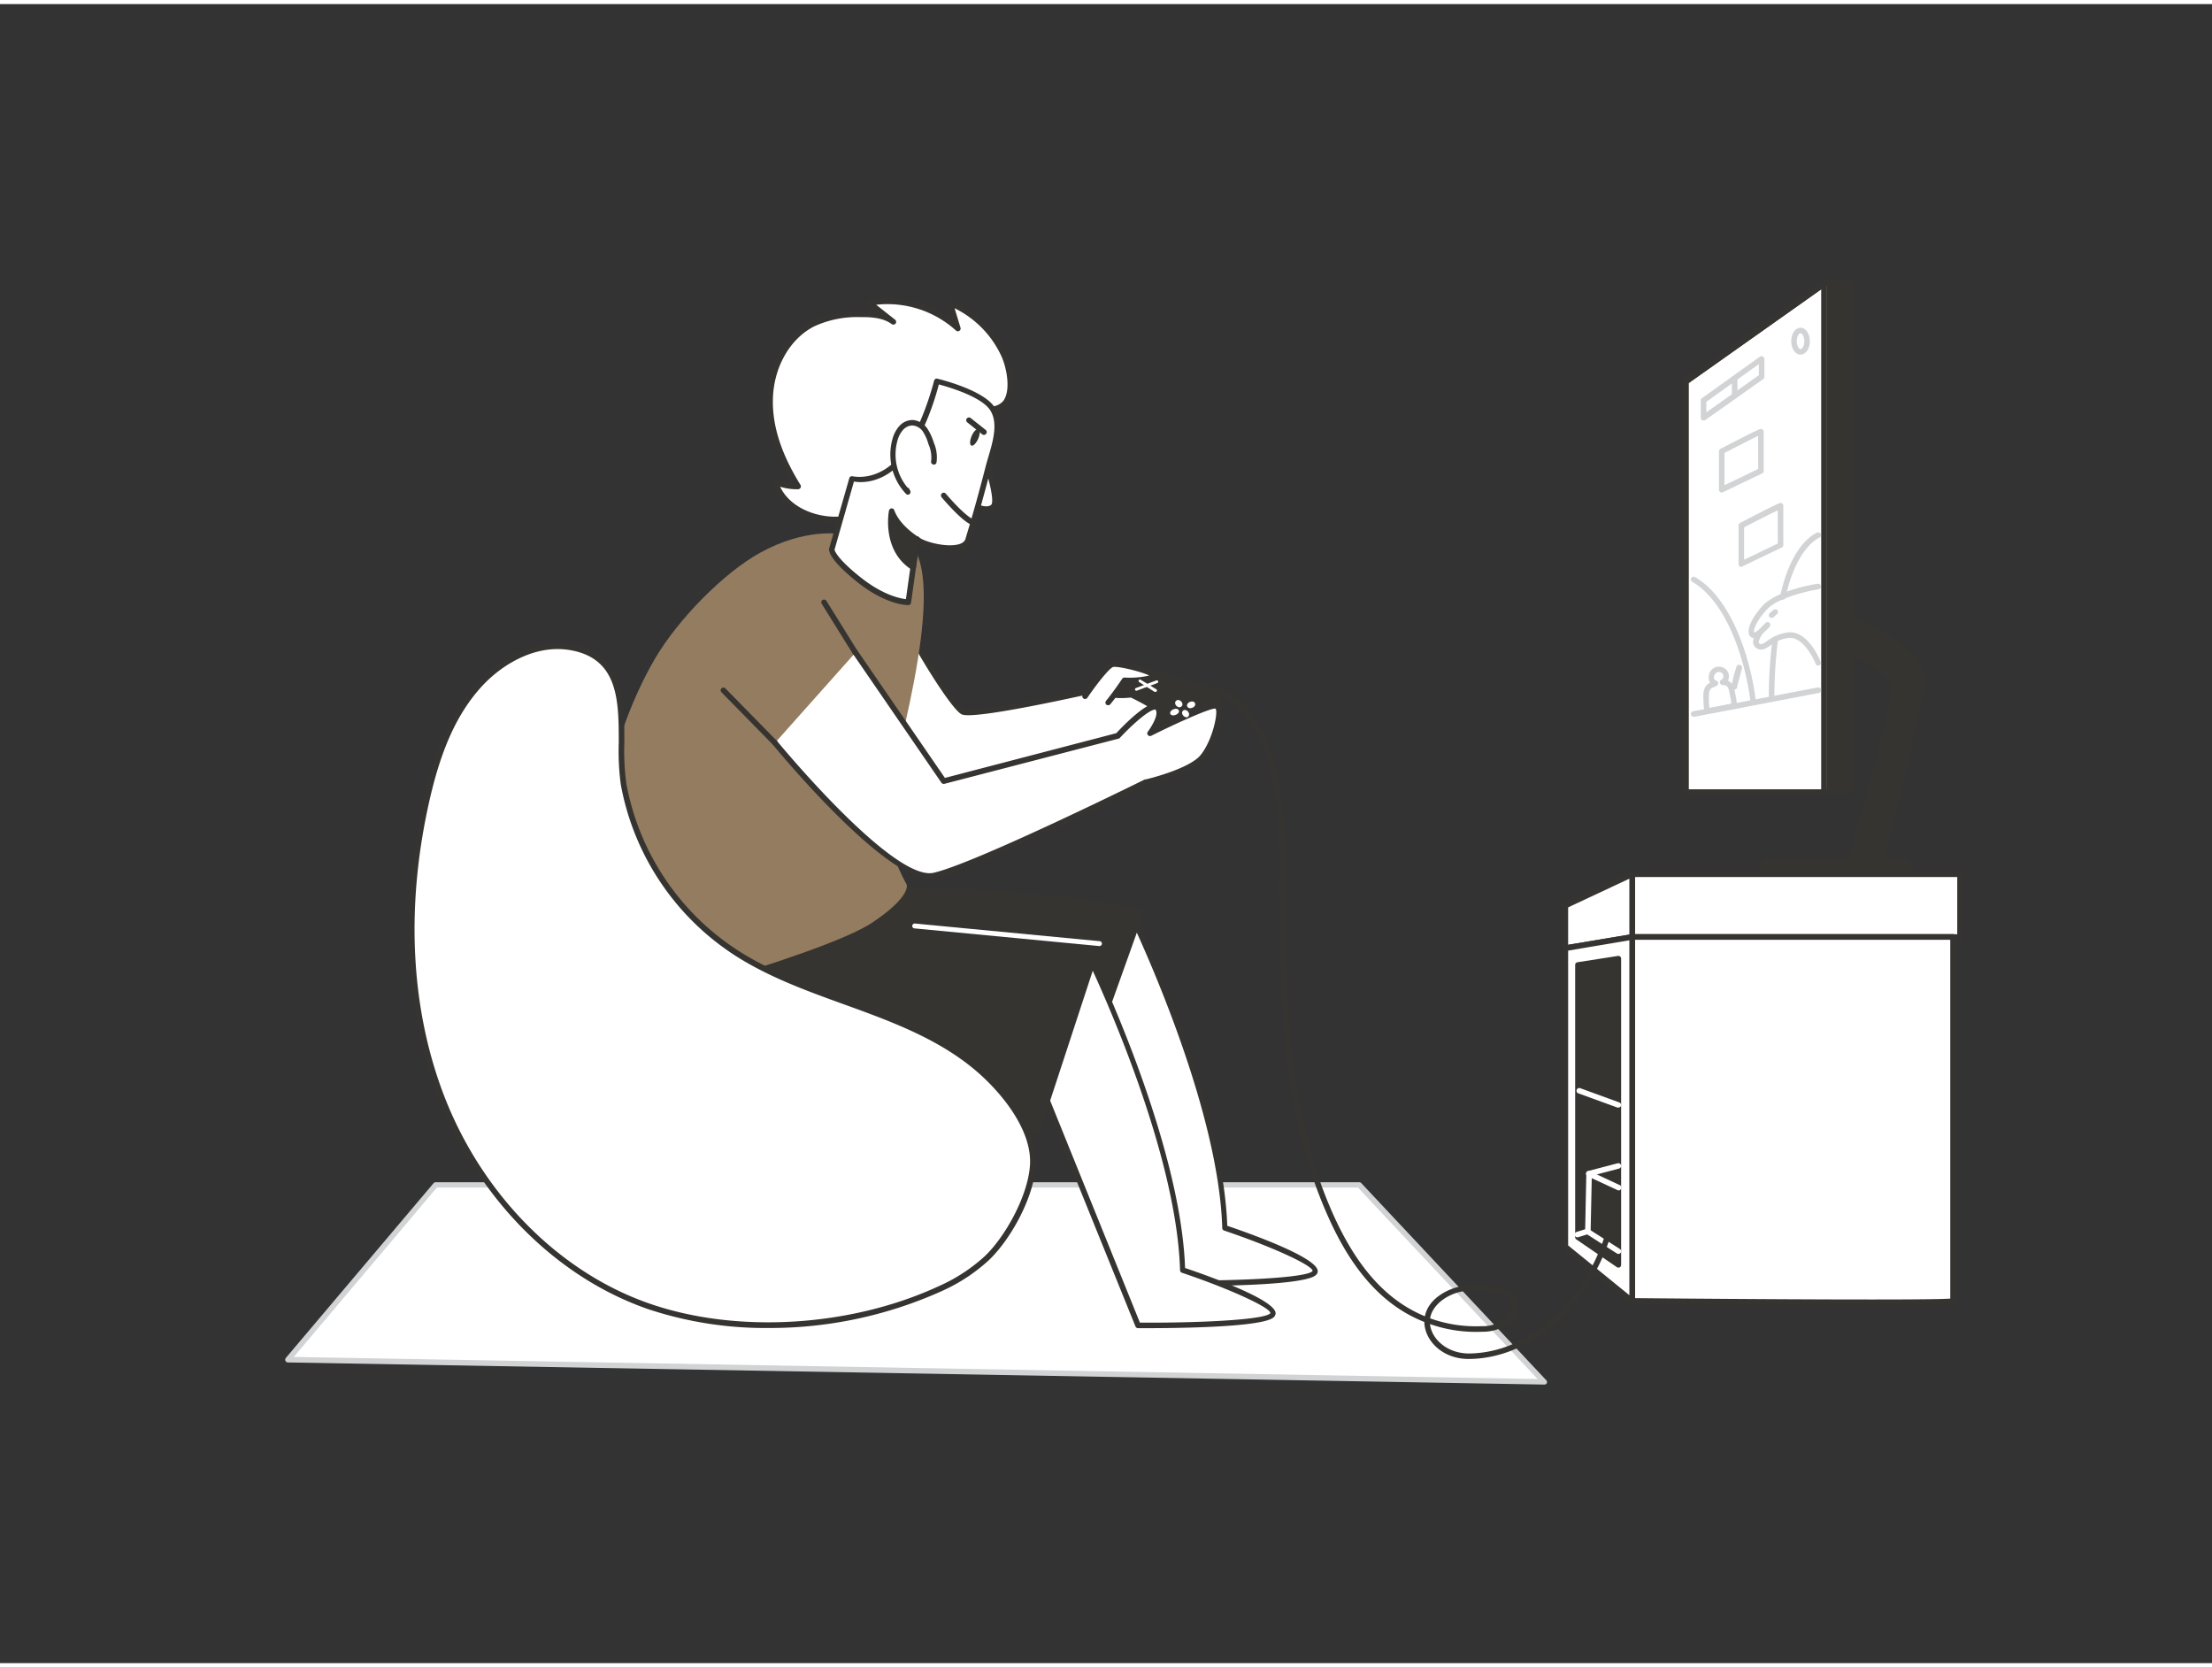 <svg xmlns="http://www.w3.org/2000/svg" viewBox="0 0 400 300" width="406" height="306" class="illustration styles_illustrationTablet__1DWOa"><rect x="0" y="0" width="400" height="300" fill="#333333" stroke="none"/><g id="_65_gaming" data-name="#65_gaming"><polygon points="245.78 213.49 78.78 213.49 52.06 245.08 279.24 249.13 245.78 213.49" fill="#fff"></polygon><path d="M279.24,249.63h0l-227.17-4a.5.5,0,0,1-.45-.29.51.51,0,0,1,.07-.53l26.72-31.6a.5.5,0,0,1,.38-.17h167a.48.48,0,0,1,.36.15l33.46,35.65a.49.49,0,0,1,.1.54A.51.51,0,0,1,279.24,249.63Zm-226.11-5,224.93,4L245.56,214H79Z" fill="#d1d3d4"></path><path d="M204.46,164.4s16.36,33.38,17,56.91c0,0,16.35,5.48,16.35,7.84s-24.42,2.15-24.42,2.15l-19-46.92Z" fill="#fff"></path><path d="M215.2,231.81h-1.78a.5.5,0,0,1-.46-.31l-19-46.93a.49.49,0,0,1,0-.41l10-20a.5.5,0,0,1,.45-.28h0a.51.51,0,0,1,.45.28c.16.33,16.25,33.42,17.07,56.76,4.25,1.44,16.36,5.76,16.36,8.21a.91.91,0,0,1-.3.66C236.2,231.64,220.76,231.81,215.2,231.81Zm-1.44-1c11.07.07,22.83-.55,23.6-1.73,0-1-7.35-4.39-16-7.3a.49.49,0,0,1-.34-.46c-.6-21-13.94-50.25-16.54-55.78L195,184.4Z" fill="#363431"></path><path d="M155.78,160.15s35.84,0,50.56,4.25L197.89,188l-55.13-13.95Z" fill="#363431"></path><path d="M197.89,188.54l-.12,0-55.13-14a.47.47,0,0,1-.35-.34.5.5,0,0,1,.11-.48l13-13.94a.52.52,0,0,1,.37-.16c.36,0,36.08,0,50.7,4.27a.49.49,0,0,1,.31.25.51.51,0,0,1,0,.4l-8.45,23.64A.5.5,0,0,1,197.89,188.54ZM143.7,173.82l53.88,13.62,8.12-22.7c-14.19-3.88-46.74-4.09-49.71-4.09Z" fill="#363431"></path><path d="M164.27,112.66c-.37.54,7.9,14.36,9.88,15.36s24.17-4,29.29-5.2,8.12-.46,8.55,1.65-5.05,8.6-7,9.62-24.62,14-31.83,11.83-25.69-22.34-25.69-22.34" fill="#fff"></path><path d="M175.12,146.66a7.16,7.16,0,0,1-2.06-.26c-7.26-2.19-25.16-21.65-25.92-22.48a.5.5,0,0,1,0-.71.51.51,0,0,1,.71,0c.18.2,18.47,20.09,25.47,22.2,4.19,1.27,15.11-2.79,30.74-11.41l.71-.39c1.87-1,7.06-7.33,6.7-9.07a1.76,1.76,0,0,0-.86-1.2c-1.29-.82-3.81-.85-7.09-.06-.26.07-27.14,6.4-29.63,5.15-2.1-1.05-9.71-13.86-10.12-15.5a.68.68,0,0,1,.06-.59.5.5,0,0,1,.7-.12.51.51,0,0,1,.21.48c.32,1.39,7.84,14,9.6,14.84,1.52.76,19.66-3,28.95-5.23,3.6-.86,6.32-.8,7.86.18a2.83,2.83,0,0,1,1.3,1.85c.5,2.46-5.33,9.15-7.21,10.16l-.7.38C194.52,140.45,181.77,146.66,175.12,146.66Zm-10.44-33.72Zm0,0Zm.08-.25Z" fill="#363431"></path><path d="M207.84,134.85s2.09-5.75,1.77-6.7-5.05-3.26-5.05-3.26-4.26.41-3.87-.47,6.38-3.48,8.85-3.12,9.35,3.08,10.45,4.34-1.61,6.5-3.15,7.38S206,138.66,207.84,134.85Z" fill="#363431"></path><path d="M208.48,136.78a1.48,1.48,0,0,1-1-.31c-.42-.39-.44-1-.05-1.81,1-2.64,1.9-5.81,1.76-6.35s-2.55-1.87-4.68-2.91c-2.38.22-3.78.06-4.16-.46a.69.69,0,0,1-.06-.72c.56-1.27,6.92-3.76,9.37-3.41s9.52,3.09,10.75,4.5a2.26,2.26,0,0,1,.32,1.9c-.36,2.16-2.27,5.48-3.59,6.24C217,133.49,211.17,136.78,208.48,136.78Zm-3.92-12.39a.59.59,0,0,1,.22,0c1.48.73,5,2.52,5.3,3.56s-1.12,5.24-1.77,7l0,0c-.25.51-.18.67-.18.67.56.6,5.68-1.54,8.49-3.15,1-.56,2.77-3.58,3.1-5.54.13-.77,0-1-.09-1.08-.93-1.08-7.57-3.81-10.14-4.18-2.08-.3-6.92,1.75-8.09,2.62a14.8,14.8,0,0,0,3.13,0Zm3.28,10.46h0Z" fill="#363431"></path><path d="M196.83,172s16.36,33.38,17,56.9c0,0,16.36,5.49,16.36,7.84s-24.42,2.16-24.42,2.16l-19-46.93Z" fill="#fff"></path><path d="M207.57,239.43h-1.78a.51.51,0,0,1-.46-.31l-19-46.93a.53.53,0,0,1,0-.41l10-20a.5.5,0,0,1,.45-.27h0a.5.5,0,0,1,.45.28c.16.33,16.25,33.42,17.07,56.76,4.26,1.44,16.37,5.75,16.37,8.2a1,1,0,0,1-.3.67C228.57,239.26,213.13,239.43,207.57,239.43Zm-1.44-1c11.06.07,22.84-.54,23.6-1.72,0-1-7.35-4.39-16-7.3a.51.51,0,0,1-.34-.46c-.6-21-13.94-50.26-16.54-55.78L187.36,192Z" fill="#363431"></path><path d="M160.54,163.17l38.2,6.72-11,33.56s-50.5,9.46-68.31,1.39-12.76-44.69-12.76-44.69Z" fill="#363431"></path><path d="M141.86,208.61c-10.18,0-17.76-1.11-22.63-3.32-7.46-3.37-12.07-12.29-13.35-25.77a96.08,96.08,0,0,1,.29-19.44.49.49,0,0,1,.52-.43l53.88,3h.06l38.2,6.72a.52.52,0,0,1,.34.24.49.49,0,0,1,0,.41l-11,33.55a.52.52,0,0,1-.38.34c-.13,0-12.82,2.38-27.52,3.72Q150,208.61,141.86,208.61ZM107.1,160.67c-.49,4.22-3.67,36.38,12.54,43.72,16.77,7.59,63.58-.63,67.72-1.38l10.73-32.73-37.6-6.61Z" fill="#363431"></path><path d="M164.86,97.86l-12.88-2s-6.24-1.23-14.58,3.38c-6.51,3.6-14.81,12-19,19.2-14.78,25.39-13.16,65.09-13.16,65.09s43.41-11.33,52.54-17.47c7.17-4.81,6.16-6.89,6.16-6.89s-4.42-7.61-3.75-13.65S171.54,106,164.86,97.86Z" fill="#947c60"></path><path d="M178.4,226.84c4-3.75,8.09-11.39,8.39-17,.38-6.87-6-14.21-10.93-18.17-6.27-5-13.88-8-21.41-10.7s-15.21-5.36-21.88-9.81A46.58,46.58,0,0,1,112.75,141c-1.48-8.73,2.9-22.66-9.66-24.74-6.06-1-12.19,2.19-16.34,6.72-5.36,5.86-8,13.71-9.73,21.46-3.93,17.76-3.64,36.77,3,53.69s20.21,31.48,37.42,37.37c16.46,5.63,36.85,4,52.48-3.22A31.35,31.35,0,0,0,178.4,226.84Z" fill="#fff"></path><path d="M138.92,239.4a67.33,67.33,0,0,1-21.6-3.37c-16.53-5.67-30.64-19.75-37.73-37.67-6.3-15.94-7.36-34.61-3.07-54,1.49-6.71,4-15.25,9.85-21.7,4.74-5.17,11.18-7.81,16.81-6.88,9.76,1.62,9.74,10.21,9.72,17.78a44.11,44.11,0,0,0,.36,7.38,45.79,45.79,0,0,0,19.59,29.8c6.14,4.09,13.27,6.67,20.15,9.16l1.63.59c7.77,2.83,15.26,5.77,21.55,10.79,5.37,4.27,11.5,11.71,11.13,18.6-.33,6.05-4.7,13.7-8.56,17.32h0a31.76,31.76,0,0,1-8.57,5.58A75.73,75.73,0,0,1,138.92,239.4ZM100.83,116.63c-5.5,0-10.57,3.33-13.7,6.74-4.47,4.89-7.44,11.44-9.6,21.23-4.25,19.17-3.2,37.63,3,53.38,7,17.65,20.85,31.5,37.11,37.07,15.76,5.4,36.21,4.14,52.09-3.2a30.69,30.69,0,0,0,8.3-5.39c3.72-3.5,7.92-11,8.23-16.63.35-6.5-5.57-13.62-10.74-17.74-6.17-4.91-13.58-7.83-21.26-10.62l-1.63-.59c-6.94-2.51-14.13-5.11-20.37-9.27a46.82,46.82,0,0,1-20-30.48,45.47,45.47,0,0,1-.37-7.56c0-7.52,0-15.28-8.86-16.76A13.45,13.45,0,0,0,100.83,116.63ZM178.4,226.84h0Z" fill="#363431"></path><path d="M140.14,133.6s21.1,25.74,28.81,24,38.28-16.91,38.28-16.91,8.08-1.88,10.27-4.61,3.72-8.67,2.48-9.15-12,4.92-12,4.92,2.54-3.26,1.35-4.61-7.19,5.12-7.19,5.12l-31.46,8.21-16-23.29" fill="#fff"></path><path d="M168.18,158.15c-8.45,0-27.58-23.21-28.42-24.23a.5.5,0,0,1,.07-.71.5.5,0,0,1,.7.07c.21.26,21,25.48,28.31,23.8,7.56-1.73,37.87-16.72,38.17-16.87l.11,0c.08,0,7.93-1.86,10-4.43,2.23-2.78,3.21-7.89,2.68-8.38-.82-.15-6.55,2.38-11.62,4.91a.51.51,0,0,1-.61-.13.5.5,0,0,1,0-.62c.74-1,2.05-3.19,1.36-4h0c-1.18,0-4.45,3-6.42,5.13a.48.48,0,0,1-.25.14L170.78,141a.51.51,0,0,1-.54-.2l-16-23.3a.52.52,0,0,1,.13-.7.51.51,0,0,1,.7.13l15.8,23,31-8.09c1-1.12,5.13-5.36,7-5.36h0a1,1,0,0,1,.81.36c.85,1,.32,2.52-.32,3.69,3.75-1.82,9.69-4.56,10.81-4.13a1.14,1.14,0,0,1,.67.83c.5,1.86-1.09,6.79-2.94,9.1-2.2,2.74-9.69,4.57-10.49,4.76-1.84.92-30.75,15.19-38.34,16.93A4.17,4.17,0,0,1,168.18,158.15Z" fill="#363431"></path><path d="M154.66,117.75a.52.52,0,0,1-.43-.24l-5.64-9.07a.49.49,0,0,1,.16-.69.51.51,0,0,1,.69.16l5.64,9.07a.51.51,0,0,1-.42.77Z" fill="#363431"></path><path d="M140.14,134.1a.49.49,0,0,1-.35-.15l-9.3-9.48a.5.5,0,1,1,.71-.7l9.3,9.48a.5.5,0,0,1,0,.71A.54.54,0,0,1,140.14,134.1Z" fill="#363431"></path><path d="M196.19,125.11s3.75-5.51,5-5.77,8.45,1.54,7.24,2.3-5.1.6-5.1.6-1.52,2.29-3,4" fill="#fff"></path><path d="M200.36,126.78a.48.48,0,0,1-.32-.11A.52.52,0,0,1,200,126c1.41-1.71,2.92-4,2.93-4a.5.5,0,0,1,.44-.22,16,16,0,0,0,4.45-.36c-1.26-.66-5.57-1.73-6.51-1.55-.64.13-2.93,3-4.68,5.57a.5.5,0,0,1-.83-.57c.91-1.33,4-5.71,5.31-6,1-.2,7.41,1.05,7.92,2.34a.71.71,0,0,1-.32.88c-1.15.72-4.12.7-5.1.68-.43.63-1.64,2.41-2.84,3.85A.48.48,0,0,1,200.36,126.78Z" fill="#363431"></path><path d="M216.1,126.43c-.29-.71-1.7-.14-1.41.57S216.39,127.15,216.1,126.43Z" fill="#fff"></path><path d="M212.66,126c-.56.53.42,1.55,1,1S213.21,125.44,212.66,126Z" fill="#fff"></path><path d="M213.9,127.8c-.54.55.52,1.58,1,1S214.43,127.25,213.9,127.8Z" fill="#fff"></path><path d="M212.19,127.53c-1,.42-.64,1.39.4,1S213.23,127.11,212.19,127.53Z" fill="#fff"></path><path d="M205.49,124.17a.25.25,0,0,1-.23-.16.26.26,0,0,1,.14-.33l3.71-1.38a.25.25,0,0,1,.32.15.26.26,0,0,1-.14.32l-3.71,1.38Z" fill="#fff"></path><path d="M208.92,124.37a.22.22,0,0,1-.13,0L206,122.6a.26.26,0,0,1-.08-.35.24.24,0,0,1,.34-.08l2.84,1.74a.25.25,0,0,1-.13.46Z" fill="#fff"></path><path d="M151.4,93.23c-4.72.15-9.84-2.3-11.21-6.8a9.83,9.83,0,0,0,4.11.78c-2.9-4.73-5.12-10.08-5-15.62S142.08,60.31,147,57.8a19.3,19.3,0,0,1,8.67-1.71c2,0,4.2.15,5.85,1.35L157.23,54a18.93,18.93,0,0,1,16,4.61l-1.39-4.56a18.47,18.47,0,0,1,9.68,9.3c1.42,3,2.71,10.74-3.26,9.79.29,0-4,6.51-4.48,7.06a54.64,54.64,0,0,1-6.35,5.41c-4.65,3.71-9.23,7.11-15.51,7.57Z" fill="#fff"></path><path d="M151,93.74c-4.59,0-9.84-2.41-11.28-7.17a.5.5,0,0,1,.67-.6,9.21,9.21,0,0,0,3,.72c-3.19-5.41-4.71-10.36-4.64-15.11.09-6.2,3.24-11.79,8-14.23a19.47,19.47,0,0,1,8.9-1.76,16.32,16.32,0,0,1,2.93.19l-1.71-1.36a.48.48,0,0,1-.18-.51.51.51,0,0,1,.39-.37,19.49,19.49,0,0,1,15.11,3.64l-.89-3a.48.48,0,0,1,.14-.52.49.49,0,0,1,.52-.09,19,19,0,0,1,10,9.55c1.11,2.38,2,7,.27,9.2a3.77,3.77,0,0,1-3.69,1.34,67.86,67.86,0,0,1-4.41,6.86,39.25,39.25,0,0,1-5,4.32c-.49.38-1,.75-1.45,1.14-4.93,3.93-9.52,7.22-15.78,7.67a4.53,4.53,0,0,1-.52,0H151Zm.4-.51h0Zm-10.35-6c1.75,3.75,6.36,5.57,10.34,5.46l.48,0c6-.43,10.43-3.64,15.23-7.46l1.45-1.15a38.38,38.38,0,0,0,4.84-4.2,74.39,74.39,0,0,0,4.35-6.73s0,0,0-.08a.5.5,0,0,1,.57-.42,3,3,0,0,0,3.12-.9c1.38-1.84.66-5.93-.39-8.18A18.08,18.08,0,0,0,172.62,55l1.07,3.52a.5.5,0,0,1-.82.51,18.47,18.47,0,0,0-14.43-4.66l3.42,2.7a.51.51,0,0,1,.09.7.51.51,0,0,1-.69.1c-1.56-1.14-3.67-1.29-5.56-1.26a18.52,18.52,0,0,0-8.45,1.66c-4.47,2.27-7.41,7.51-7.49,13.35-.07,4.78,1.56,9.8,5,15.34a.5.5,0,0,1,0,.5.52.52,0,0,1-.43.27A10.31,10.31,0,0,1,141.05,87.27Z" fill="#363431"></path><path d="M178.06,82s2.77,7.75,1.51,8.91-4-.5-4-.5" fill="#fff"></path><path d="M178.36,91.84a7.14,7.14,0,0,1-3.1-1,.5.5,0,0,1-.17-.69.48.48,0,0,1,.68-.17c.65.38,2.67,1.3,3.47.56.6-.56-.37-4.78-1.65-8.37a.5.5,0,0,1,.3-.64.49.49,0,0,1,.64.3c.68,1.89,2.77,8.16,1.38,9.45A2.2,2.2,0,0,1,178.36,91.84Z" fill="#363431"></path><path d="M179.29,73c2.24,3,.23,7.62-.57,10.77q-1.68,6.63-3.67,13.18c-.84,2.77-8.13,1-9.2-.12l-1.6,11.38s-3.72.09-8.92-4.06-4.91-5.56-4.91-5.56l3.64-12.69s4.79,1.22,9-3.8,6.29-13.85,6.29-13.85S177.1,70.06,179.29,73Z" fill="#fff"></path><path d="M164.23,108.68c-.46,0-4.16-.14-9.21-4.17s-5.17-5.65-5.09-6.05l3.65-12.73a.49.49,0,0,1,.6-.34c.18,0,4.56,1.06,8.54-3.65s6.17-13.54,6.19-13.63a.49.49,0,0,1,.6-.37c.32.07,7.91,1.91,10.18,4.93,2,2.68.89,6.46,0,9.5-.18.6-.35,1.17-.48,1.69-1.12,4.4-2.36,8.85-3.68,13.2a2.56,2.56,0,0,1-2.11,1.68,12.67,12.67,0,0,1-7.19-1.07l-1.48,10.58a.51.51,0,0,1-.48.43Zm-13.32-10s.22,1.42,4.74,5c4,3.18,7.09,3.8,8.17,3.92l1.53-10.91a.5.5,0,0,1,.86-.28c.61.66,4.55,1.87,7,1.31.76-.18,1.22-.51,1.37-1,1.32-4.34,2.55-8.77,3.67-13.16.14-.53.31-1.11.49-1.72.83-2.82,1.87-6.34.16-8.62h0c-1.76-2.33-7.44-4-9.13-4.44-.51,2-2.53,9.13-6.28,13.56s-7.69,4.23-9.07,4L150.9,98.69Z" fill="#363431"></path><path d="M175.75,93.59s-1.46-.5-5.1-4.77" fill="#fff"></path><path d="M175.75,94.09l-.16,0c-.16,0-1.69-.66-5.32-4.91a.51.51,0,0,1,.06-.71.49.49,0,0,1,.7.06c3.43,4,4.88,4.62,4.9,4.62a.51.51,0,0,1,.29.64A.5.5,0,0,1,175.75,94.09Z" fill="#363431"></path><path d="M168.87,82.77a6.2,6.2,0,0,0-.5-3.35,8.61,8.61,0,0,0-1.11-2.4,3,3,0,0,0-2.2-1.32,2.75,2.75,0,0,0-2.08,1,5.25,5.25,0,0,0-1.09,2.06,9.76,9.76,0,0,0,2.31,9.51l-.18-.33" fill="#fff"></path><path d="M164.2,88.72a.51.51,0,0,1-.36-.15,10.36,10.36,0,0,1-2.43-10,5.71,5.71,0,0,1,1.2-2.25,3.21,3.21,0,0,1,2.46-1.11,3.49,3.49,0,0,1,2.6,1.52,9.7,9.7,0,0,1,1.18,2.54,6.69,6.69,0,0,1,.5,3.62.48.48,0,0,1-.6.37.5.5,0,0,1-.37-.6,5.88,5.88,0,0,0-.48-3.07,8.22,8.22,0,0,0-1-2.27A2.48,2.48,0,0,0,165,76.2a2.28,2.28,0,0,0-1.69.79,4.57,4.57,0,0,0-1,1.87,9.35,9.35,0,0,0,1.78,8.55.5.5,0,0,1,.32.24l.17.32a.5.5,0,0,1-.13.65A.57.57,0,0,1,164.2,88.72Z" fill="#363431"></path><path d="M165.85,96.8s-3.48-2.09-4.6-5.11c0,0-1.41,6.81,3.88,10.18Z" fill="#363431"></path><path d="M165.13,102.37a.5.5,0,0,1-.26-.08c-5.53-3.52-4.13-10.63-4.11-10.7a.5.5,0,0,1,.45-.4.49.49,0,0,1,.5.33c1,2.81,4.36,4.84,4.39,4.86a.48.48,0,0,1,.24.49l-.71,5.07a.48.48,0,0,1-.29.38A.46.46,0,0,1,165.13,102.37Zm-3.54-8.93c0,2,.36,5.35,3.16,7.55l.56-3.94A13.71,13.71,0,0,1,161.59,93.44Z" fill="#363431"></path><ellipse cx="176.29" cy="78.33" rx="1.63" ry="0.64" transform="translate(34.33 208.95) rotate(-66.57)" fill="#363431"></ellipse><line x1="177.93" y1="77.41" x2="175.19" y2="75.22" fill="#fff"></line><path d="M177.93,77.91a.51.51,0,0,1-.31-.11l-2.74-2.19a.5.5,0,0,1,.62-.78L178.24,77a.49.49,0,0,1,.08.7A.51.51,0,0,1,177.93,77.91Z" fill="#363431"></path><path d="M198.74,170.33h0l-33.37-3.19a.43.43,0,0,1-.4-.48.44.44,0,0,1,.48-.4l33.37,3.19a.44.44,0,0,1,0,.88Z" fill="#fff"></path><path d="M332.22,109.89s16.67,6.44,15.34,13.5-8,33.28-8,33.28h-5.49s8.8-29.52,8.28-33.28-10.17-7.19-10.17-7.19Z" fill="#363431"></path><path d="M339.6,157.17h-5.49a.49.49,0,0,1-.4-.2.53.53,0,0,1-.08-.44c3-10.17,8.66-30.18,8.27-33.07s-7.24-5.86-9.85-6.79a.5.5,0,0,1-.33-.47v-6.31a.49.49,0,0,1,.22-.41.48.48,0,0,1,.46-.06c.7.27,17.05,6.68,15.65,14.06-1.33,7-7.9,33.05-8,33.32A.48.48,0,0,1,339.6,157.17Zm-4.82-1h4.43c.81-3.24,6.62-26.37,7.86-32.87,1.09-5.8-11.28-11.38-14.35-12.67v5.22c1.92.71,9.66,3.8,10.17,7.47S336.1,151.72,334.78,156.17Z" fill="#363431"></path><polygon points="330.33 50.87 305.37 68.54 305.37 142.02 330.33 142.02 330.33 50.87" fill="#fff"></polygon><path d="M330.33,50.87V142h-25V68.54l25-17.67m0-1a1,1,0,0,0-.6.19l-25,17.67a1.06,1.06,0,0,0-.44.84V142a1,1,0,0,0,1,1h25a1,1,0,0,0,1-1V50.87a1,1,0,0,0-.56-.91,1,1,0,0,0-.47-.12Z" fill="#363431"></path><rect x="330.33" y="50.87" width="3.78" height="91.14" fill="#363431"></rect><path d="M334.11,50.87V142h-3.78V50.87h3.78m0-1h-3.78a1,1,0,0,0-1,1V142a1,1,0,0,0,1,1h3.78a1,1,0,0,0,1-1V50.87a1,1,0,0,0-1-1Z" fill="#363431"></path><rect x="318.7" y="154.88" width="26.57" height="2.46" rx="1.08" fill="#363431"></rect><path d="M344.19,157.84H319.78a1.58,1.58,0,0,1-1.58-1.58V156a1.57,1.57,0,0,1,1.58-1.57h24.41a1.57,1.57,0,0,1,1.58,1.57v.31A1.58,1.58,0,0,1,344.19,157.84Zm-24.41-2.46a.58.58,0,0,0-.58.57v.31a.58.58,0,0,0,.58.58h24.41a.58.58,0,0,0,.58-.58V156a.58.58,0,0,0-.58-.57Z" fill="#363431"></path><rect x="295.15" y="157.34" width="59.29" height="11.35" fill="#fff"></rect><path d="M354.44,169.2H295.15a.51.51,0,0,1-.51-.52V157.34a.51.51,0,0,1,.51-.52h59.29a.52.52,0,0,1,.52.52v11.34A.52.52,0,0,1,354.44,169.2Zm-58.77-1h58.26V157.85H295.67Z" fill="#363431"></path><polygon points="295.15 157.34 283.05 163.01 283.05 170.72 295.15 168.68 295.15 157.34" fill="#fff"></polygon><path d="M283.05,171.24a.51.51,0,0,1-.33-.13.49.49,0,0,1-.19-.39V163a.53.53,0,0,1,.3-.47l12.1-5.67a.52.52,0,0,1,.74.47v11.34a.51.51,0,0,1-.43.51l-12.1,2Zm.52-7.9v6.77l11.07-1.86v-10.1Z" fill="#363431"></path><path d="M295.15,168.68v65.87s58.06.56,58.06,0V168.68Z" fill="#fff"></path><path d="M336,235.32c-8.63,0-21.54-.07-40.85-.26a.51.51,0,0,1-.51-.51V168.68a.51.51,0,0,1,.51-.51h58.06a.51.51,0,0,1,.52.51v65.87a.54.54,0,0,1-.16.37C353.44,235.05,353.17,235.32,336,235.32ZM295.67,234c21.54.2,53.2.39,57,.08V169.2h-57Z" fill="#363431"></path><polygon points="283.05 170.72 283.05 224.71 295.15 234.55 295.15 168.68 283.05 170.72" fill="#fff"></polygon><path d="M295.15,235.06a.54.54,0,0,1-.32-.11l-12.11-9.84a.51.51,0,0,1-.19-.4v-54a.52.52,0,0,1,.43-.51l12.11-2a.54.54,0,0,1,.42.12.53.53,0,0,1,.18.39v65.87a.51.51,0,0,1-.29.46A.48.48,0,0,1,295.15,235.06Zm-11.58-10.59,11.07,9V169.29l-11.07,1.87Z" fill="#363431"></path><path d="M306.26,128.87a.51.51,0,0,1-.49-.41.5.5,0,0,1,.4-.58l22.53-4.31a.5.5,0,1,1,.19,1l-22.53,4.31Z" fill="#d1d3d4"></path><path d="M317,126.32a.51.51,0,0,1-.5-.44c-.75-6.14-3.82-17.57-10.53-21.44a.5.5,0,0,1,.5-.86c7.05,4.06,10.25,15.85,11,22.18a.51.51,0,0,1-.44.56Z" fill="#d1d3d4"></path><path d="M322.39,107.7h-.1a.5.5,0,0,1-.39-.59c2.08-9.74,6.53-11.48,6.72-11.55a.5.5,0,0,1,.64.29.5.5,0,0,1-.29.65s-4.14,1.69-6.09,10.82A.5.5,0,0,1,322.39,107.7Z" fill="#d1d3d4"></path><path d="M320.36,126.06a.5.5,0,0,1-.5-.5,83.94,83.94,0,0,1,.67-10.77.5.5,0,0,1,.55-.44.51.51,0,0,1,.44.56,84,84,0,0,0-.66,10.65A.5.5,0,0,1,320.36,126.06Z" fill="#d1d3d4"></path><path d="M308.06,75.28a.46.46,0,0,1-.23,0,.52.52,0,0,1-.27-.45V71.66a.49.49,0,0,1,.21-.4l10.5-7.52a.51.51,0,0,1,.52,0,.52.52,0,0,1,.27.45v3.21a.51.51,0,0,1-.21.41l-10.5,7.42A.52.52,0,0,1,308.06,75.28Zm.5-3.36v1.9l9.5-6.72v-2Z" fill="#d1d3d4"></path><path d="M313.68,71.31a.51.51,0,0,1-.5-.5v-3.1a.51.51,0,0,1,.5-.5.5.5,0,0,1,.5.5v3.1A.5.5,0,0,1,313.68,71.31Z" fill="#d1d3d4"></path><path d="M325.59,63.39c-.94,0-1.68-1.07-1.68-2.44s.74-2.43,1.68-2.43,1.69,1.07,1.69,2.43S326.54,63.39,325.59,63.39Zm0-3.87c-.28,0-.68.56-.68,1.43s.4,1.44.68,1.44.69-.56.69-1.44S325.87,59.52,325.59,59.52Z" fill="#d1d3d4"></path><path d="M314.89,101.77a.53.53,0,0,1-.27-.08.5.5,0,0,1-.23-.42v-7a.5.5,0,0,1,.27-.45c1.54-.8,6.62-3.44,7.2-3.59a.51.51,0,0,1,.43.1.49.49,0,0,1,.19.39v7.09a.5.5,0,0,1-.28.45l-7.09,3.41A.59.59,0,0,1,314.89,101.77Zm.5-7.15v5.85l6.09-2.92v-6C320.21,92.13,317.37,93.58,315.39,94.62Z" fill="#d1d3d4"></path><path d="M311.34,88.32a.48.48,0,0,1-.26-.07.52.52,0,0,1-.24-.43V80.87a.51.51,0,0,1,.27-.44c1.54-.81,6.62-3.44,7.2-3.59a.51.51,0,0,1,.43.09.51.51,0,0,1,.19.4v7.09a.5.5,0,0,1-.28.45l-7.09,3.4A.42.42,0,0,1,311.34,88.32Zm.5-7.15V87l6.09-2.93v-6C316.66,78.69,313.83,80.14,311.84,81.17Z" fill="#d1d3d4"></path><path d="M308.65,128.32a.32.32,0,0,1-.25-.08.52.52,0,0,1-.21-.33,22.56,22.56,0,0,1-.17-2.79,3.17,3.17,0,0,1,.41-1.75,2,2,0,0,1,.81-.65A1.57,1.57,0,0,1,309,122a2.1,2.1,0,0,1,.42-1.52A1.75,1.75,0,0,1,310,120h0a1.91,1.91,0,0,1,1.88.13,1.68,1.68,0,0,1,.76,1.53,1.64,1.64,0,0,1-.18.69,1.7,1.7,0,0,1,.35.19,2,2,0,0,1,.66.86,8.29,8.29,0,0,1,.36,1.52c.05.25.09.46.12.56s.08.6.15,1.41a.5.5,0,0,1-.4.54C310,128.11,309,128.32,308.65,128.32Zm2.18-7.54a.93.93,0,0,0-.4.09h0a.8.8,0,0,0-.26.24,1.07,1.07,0,0,0-.23.77.56.56,0,0,0,.37.45.49.49,0,0,1,.39.39.51.51,0,0,1-.22.51,3.36,3.36,0,0,1-.6.3,1.28,1.28,0,0,0-.61.39,2.35,2.35,0,0,0-.25,1.21c0,.59,0,1.43.1,2.13.83-.15,2.6-.49,3.94-.76,0-.38-.06-.73-.08-.81s-.07-.34-.13-.61a10.53,10.53,0,0,0-.29-1.3,1.08,1.08,0,0,0-.34-.46,1.54,1.54,0,0,0-.75-.19.51.51,0,0,1-.45-.39.5.5,0,0,1,.24-.55.79.79,0,0,0,.39-.61.74.74,0,0,0-.32-.65A.91.91,0,0,0,310.83,120.78Zm-.61-.36h0Z" fill="#d1d3d4"></path><path d="M328.79,119.62a.51.51,0,0,1-.46-.31c0-.06-2.05-5.1-5-4.69A7,7,0,0,0,320.1,116c-.82.56-1.59,1.09-2.54.41a1.25,1.25,0,0,1-.54-1,2.23,2.23,0,0,1,.15-.82.65.65,0,0,1-.31,0,1.05,1.05,0,0,1-.62-.76c-.25-1.1.67-3,2.47-5,2.54-2.84,9.7-4,10-4a.51.51,0,0,1,.57.42.51.51,0,0,1-.42.57c-.07,0-7.11,1.14-9.42,3.72s-2.37,3.94-2.21,4.13a3.9,3.9,0,0,0,1.08-.79,11.18,11.18,0,0,1,1-1,.5.5,0,0,1,.71.7,11.58,11.58,0,0,1-1,1,3.66,3.66,0,0,0-1,1.82.27.27,0,0,0,.12.21c.34.24.56.15,1.4-.43a8,8,0,0,1,3.68-1.55c3.7-.52,5.95,5.07,6,5.31a.5.5,0,0,1-.28.65A.58.58,0,0,1,328.79,119.62Z" fill="#d1d3d4"></path><path d="M320.36,111a.5.5,0,0,1-.32-.88l.66-.57a.5.5,0,0,1,.65.76l-.66.57A.52.52,0,0,1,320.36,111Z" fill="#d1d3d4"></path><path d="M313.6,123.93a.55.55,0,0,1-.5-.51,26.35,26.35,0,0,1,.91-3.57.5.5,0,1,1,1,.27c-.4,1.45-.84,3.11-.87,3.32a.48.48,0,0,1-.47.49Z" fill="#d1d3d4"></path><polygon points="292.65 172.61 285.34 173.75 285.34 222.98 292.65 227.98 292.65 172.61" fill="#363431"></polygon><path d="M292.65,228.48a.49.49,0,0,1-.28-.09l-7.31-5a.48.48,0,0,1-.22-.41V173.75a.49.49,0,0,1,.42-.49l7.32-1.14a.52.52,0,0,1,.4.11.52.52,0,0,1,.17.38V228a.51.51,0,0,1-.26.44A.53.53,0,0,1,292.65,228.48Zm-6.81-5.76,6.31,4.31V173.2l-6.31,1Z" fill="#363431"></path><path d="M292.65,199.54l-.17,0-7-2.55a.5.5,0,1,1,.34-.93l7,2.55a.49.49,0,0,1,.3.63A.48.48,0,0,1,292.65,199.54Z" fill="#fff"></path><path d="M292.65,226a.56.56,0,0,1-.27-.08l-5.51-3.53a.54.54,0,0,1-.23-.43l.22-10.47a.5.5,0,0,1,.23-.41.51.51,0,0,1,.48,0l5.29,2.46a.5.5,0,1,1-.42.9l-4.6-2.13-.2,9.42,5.28,3.38a.5.5,0,0,1,.15.69A.48.48,0,0,1,292.65,226Z" fill="#fff"></path><path d="M287.36,212a.5.5,0,0,1-.13-1l5.3-1.39a.49.49,0,0,1,.6.35.5.5,0,0,1-.35.61l-5.3,1.4Z" fill="#fff"></path><path d="M285.34,223a.5.5,0,0,1-.15-1l1.8-.56a.51.51,0,0,1,.63.33.5.5,0,0,1-.33.62l-1.8.56A.39.39,0,0,1,285.34,223Z" fill="#fff"></path><path d="M265.58,245c-4.38,0-7.28-2.78-7.88-5.57a4.82,4.82,0,0,1-.13-1.12A24.6,24.6,0,0,1,253.1,236c-5.22-3.41-9.48-8.93-13-16.89-8.65-19.42-8.64-40.8-8.63-61.47v-.59c0-14-1.68-32.65-16.41-33.38a.5.5,0,0,1-.48-.52.5.5,0,0,1,.53-.47c15.58.77,17.37,20,17.36,34.37v.59c0,20.57,0,41.84,8.54,61.06,3.47,7.78,7.61,13.17,12.66,16.47a23.7,23.7,0,0,0,4,2.11c.38-2,1.95-3.69,4.47-4.79,2.35-1,5.21-1.18,8.74-.44a4.93,4.93,0,0,1,2.77,1.29,3,3,0,0,1,.77,2.27,4.29,4.29,0,0,1-1.42,2.89,8.22,8.22,0,0,1-5,1.58,25.11,25.11,0,0,1-9.41-1.39,5.07,5.07,0,0,0,.09.54c.52,2.37,3.16,4.82,7.09,4.78,13.28-.25,23.55-13.52,25.46-25.67a.5.5,0,0,1,1,.15c-2,12.55-12.63,26.26-26.42,26.51Zm-7-7.36a24.36,24.36,0,0,0,9.34,1.43,7.19,7.19,0,0,0,4.38-1.34,3.23,3.23,0,0,0,1.08-2.19,2,2,0,0,0-.5-1.54,4.14,4.14,0,0,0-2.24-1c-3.32-.69-6-.56-8.14.38S258.88,235.92,258.61,237.66Z" fill="#363431"></path></g></svg>
